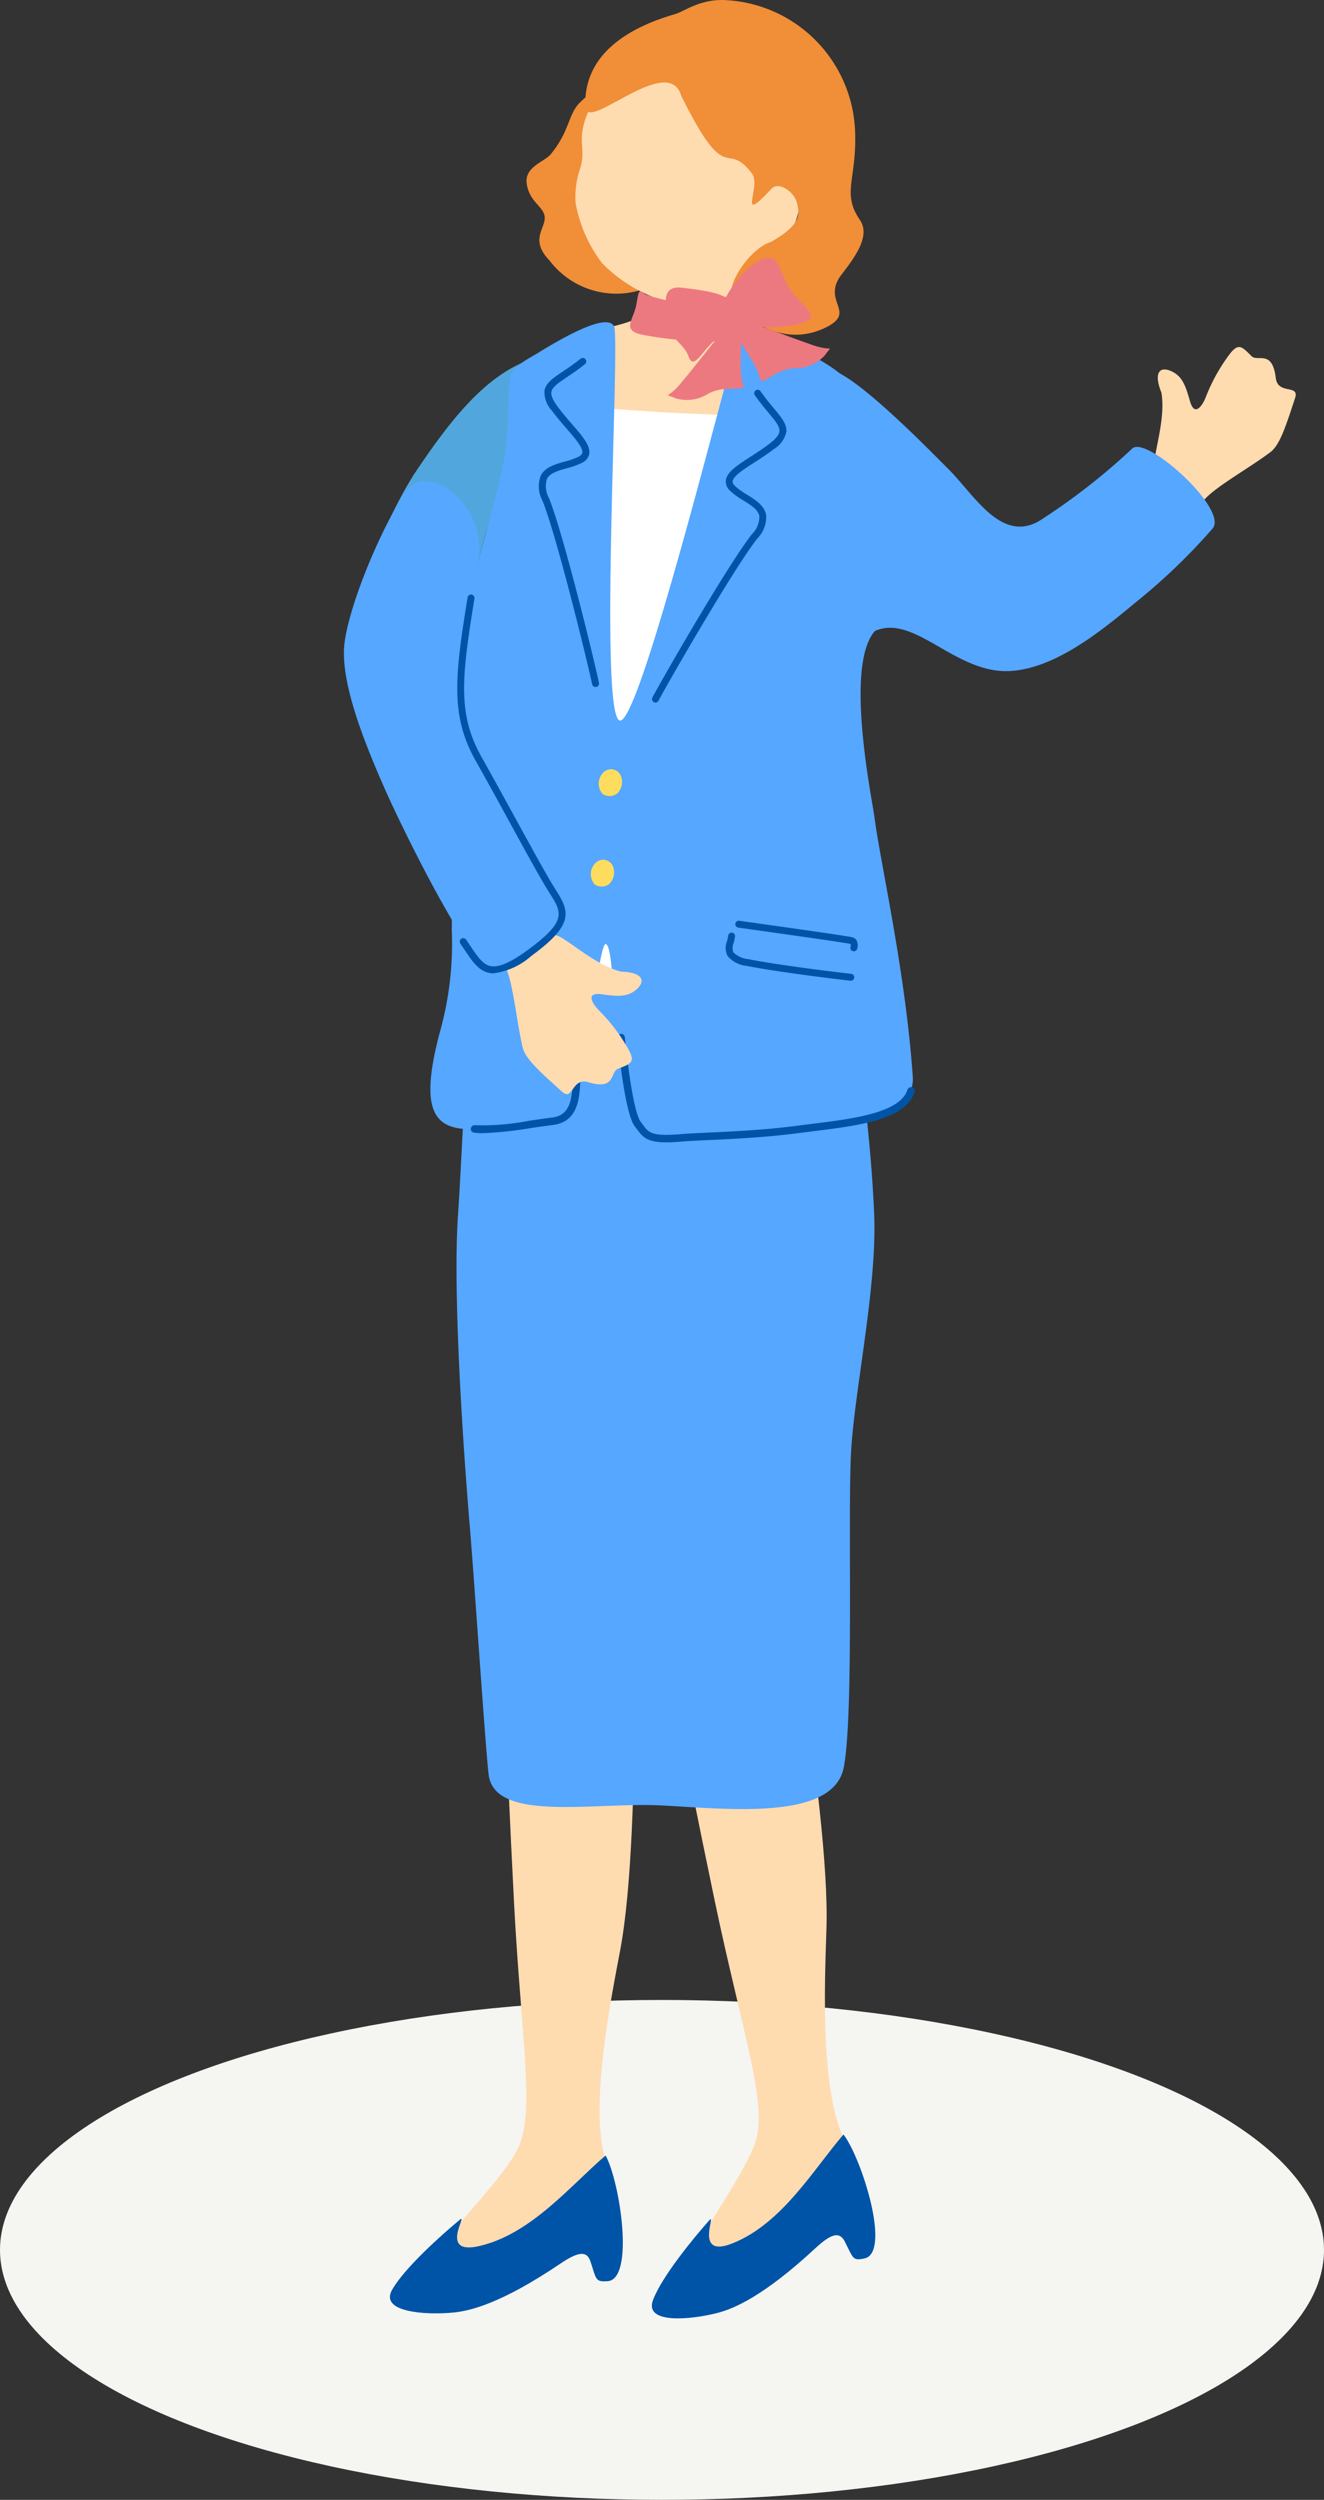 <svg xmlns="http://www.w3.org/2000/svg" width="106" height="200.031" viewBox="0 0 106 200.031">
  <rect x="0" y="0" width="106" height="200.031" fill="#333333" stroke="none"/>
  <g id="グループ_11380" data-name="グループ 11380" transform="translate(-484 -3541.969)">
    <ellipse id="楕円形_31" data-name="楕円形 31" cx="53" cy="20" rx="53" ry="20" transform="translate(484 3702)" fill="#f5f5f2"/>
    <g id="グループ_11506" data-name="グループ 11506" transform="translate(423.24 3536.41)">
      <path id="パス_31202" data-name="パス 31202" d="M114.422,36.379c.688-1.028,3.722-2.692,5.434-3.993.7-.53,1.152-1.794,1.975-4.333.363-1.122-1.381-.222-1.547-1.6-.279-2.315-1.448-1.251-1.949-1.753-.867-.867-1.091-1.131-2.018.228a14.182,14.182,0,0,0-1.627,3.035c-.268.7-.908,1.658-1.28.332s-.657-2.03-1.55-2.409-1.359.182-.734,1.733c.34,1.954-.491,4.463-.566,5.6s.888.51-.864,2.163,3.191,3.285,4.725.992" transform="translate(42.615 9.349)" fill="#ffdbb0"/>
      <path id="パス_31203" data-name="パス 31203" d="M65.233,40.858a31.634,31.634,0,0,1,3.26-6.988c2.692-4.037,5.436-7.609,8.852-9.007,2.7-1.106.277,7.276-1.552,9.836-.8,1.126-1.672,4.032-2.4,7.166-.888,3.812-8.934,3.652-8.157-1.006" transform="translate(25.407 9.652)" fill="#51a7dd"/>
      <path id="パス_31204" data-name="パス 31204" d="M84.4,18.558c.264,0,3.726.247,4.055.217.132.557-.026,3.665.359,4.317.883,1.493,3.279,1.249,4.393,2.018,1.2.824,2.509,2.493,2.374,3.878-.019,1.922-.172,9-.25,9.647-.518,4.324-8.486,4.326-10.261,4.265-6.686-.231-11.356-2.249-11.53-8.589a15.731,15.731,0,0,1,5.523-9.149c.838-.689,3.815-.746,4.832-1.968.648-.777.5-4.264.5-4.635" transform="translate(28.668 7.234)" fill="#ffdbb0"/>
      <path id="パス_31205" data-name="パス 31205" d="M76.8,27.969c.243-.864,4.047-.454,8.542-.156,4.659.311,11.876.207,12.112,1.554C97.778,36.6,99.521,49.419,99,55.455c-.051.612,1.19,20.973,1.336,22.092.235,1.811-5.591,3.727-17.082,5.28-4.382.592-13.3-8.111-11.492-20.188,1.479-9.865,3.183-25.41,5.032-34.67" transform="translate(27.881 10.7)" fill="#fff"/>
      <path id="パス_31206" data-name="パス 31206" d="M75.91,22.928a6.709,6.709,0,0,0,6.98,2.422c4.621-1.475-.466-5.091-.866-7.088-.292-1.461-.181-4.1-.668-5.174s.817-6.515-3-2.857c-1,.96-.8,2.261-2.371,4.172-.485.592-2.09,1-1.925,2.313.2,1.566,1.466,1.88,1.448,2.8s-1.184,1.761.4,3.409" transform="translate(28.864 3.501)" fill="#f18e38"/>
      <path id="パス_31207" data-name="パス 31207" d="M92.569,24.821c-2.357,2.635-5.363,3.57-7.634,3.117A11.663,11.663,0,0,1,79,24.668a11.183,11.183,0,0,1-2.122-4.831,7.064,7.064,0,0,1,.356-2.7c.678-2.074-.8-2.333,1.565-6.321C79.512,9.6,83.536,4.19,89.723,5.078c5.44.781,7.78,14.226,2.846,19.742" transform="translate(29.958 1.941)" fill="#ffdbb0"/>
      <path id="パス_31208" data-name="パス 31208" d="M85.122,11.679c-1.024-3.548-7.59,2.976-7.68.894-.2-4.49,3.925-6.5,7.169-7.44.755-.217,1.994-1.213,3.989-1.127A10.926,10.926,0,0,1,99.023,14.268c.215,4.044-1.113,5.121.391,7.32.862,1.258-.311,2.891-1.459,4.376-1.647,2.131,1.22,2.973-1.186,4.2-2.988,1.519-5.651-.029-7.323-1.647-1.29-1.247,1.191-4.675,2.823-5.145,2.513-1.4,2.325-2.272,2.106-3.153S92.913,18.49,92.342,19.1c-2.842,3.046-.778-.181-1.566-1.217-2.143-2.814-1.923,1.324-5.654-6.207" transform="translate(30.184 1.559)" fill="#f18e38"/>
      <path id="パス_31209" data-name="パス 31209" d="M82.955,144.155c-2.067-3.669.038-13.865.78-17.837,1.8-9.64,1.019-34.43.632-35.914,0,0-10.535-.539-10.45,1.634.046,1.19.637,17.727,1.308,30.6.564,10.81,1.734,16.869.272,19.7-1.63,3.156-8.171,9.088-6.849,9.8,3.466.809,15.67-3.543,14.307-7.986" transform="translate(26.691 35.217)" fill="#ffdbb0"/>
      <path id="パス_31210" data-name="パス 31210" d="M83.451,128.1c-2.721,2.3-5.94,6.3-10.132,7.249-3.279.755-.845-2.68-1.53-2.117-1.488,1.224-4.507,3.935-5.448,5.643-.973,1.764,2.663,2.008,4.928,1.791,1.372-.132,3.876-.756,8.538-3.9,1.465-.988,2.14-1.059,2.429-.186.479,1.447.374,1.636,1.351,1.582,2.215-.126,1.01-7.954-.136-10.059" transform="translate(25.797 49.935)" fill="#0054a7"/>
      <path id="パス_31211" data-name="パス 31211" d="M97.484,142.756c-2.6-3.309-2.085-13.708-1.96-17.746.3-9.8-4.264-34.179-4.873-35.587,0,0-10.494,1.081-10.077,3.216.228,1.167,3.342,17.42,5.978,30.039,2.213,10.6,4.3,16.405,3.284,19.424-1.129,3.369-6.684,10.232-5.267,10.736,3.548.268,14.943-5.9,12.915-10.082" transform="translate(31.403 34.857)" fill="#ffdbb0"/>
      <path id="パス_31212" data-name="パス 31212" d="M96.613,126.892c-2.336,2.691-4.9,7.137-8.9,8.714-3.124,1.248-1.245-2.518-1.836-1.857-1.286,1.438-3.853,4.578-4.521,6.411-.691,1.892,2.939,1.576,5.146,1.015,1.336-.34,3.711-1.341,7.838-5.163,1.3-1.2,1.951-1.375,2.374-.556.695,1.355.618,1.559,1.576,1.355,2.169-.463-.221-8.015-1.675-9.919" transform="translate(31.678 49.463)" fill="#0054a7"/>
      <path id="パス_31213" data-name="パス 31213" d="M88.611,61.682a58.953,58.953,0,0,1-8.433-.538c-4.981-.542-7.623.723-8.614,3.23s-.913,6.918-1.436,14.893c-.453,6.907.6,20.689.955,24.865s1.209,17.174,1.5,19.775c.441,3.883,8.437,2.222,13.8,2.495s13.826,1.261,14.643-3.073.3-20.235.578-25.211,2.082-13.184,1.851-18.965c-.277-6.9-1.5-15.617-2.2-17.695s-9.124.275-12.656.224" transform="translate(27.293 23.622)" fill="#55a7ff"/>
      <path id="パス_31214" data-name="パス 31214" d="M93.613,25.513c2.395,1.149,7.246,6.108,8.9,7.765,2.076,2.075,4.186,5.89,7.248,4.14a51.148,51.148,0,0,0,7.454-5.8c1.145-1.077,7.77,4.924,6.418,6.418a48.042,48.042,0,0,1-5.9,5.694c-2.639,2.175-6.526,5.512-10.353,5.694-4.347.207-7.586-4.6-10.767-3.209-4,1.748-6.307.046-7.351-1.345-3.1-4.142-1.475-22.155,4.349-19.36" transform="translate(34.193 9.831)" fill="#55a7ff"/>
      <path id="パス_31215" data-name="パス 31215" d="M86.688,21.689a12.841,12.841,0,0,1-5.436-.673c-.517-.3-.517-.524-.724.748s-1.242,2.094.414,2.47a29.916,29.916,0,0,0,6.418.523c.88-.149-.229-3.128-.673-3.067" transform="translate(31.191 8.102)" fill="#ed7980"/>
      <path id="パス_31216" data-name="パス 31216" d="M74.6,32.144c.5-5.807-.517-5.384,2.427-7.074,2.542-1.577,5.684-3.248,6.193-2.179.5,1.045-1.258,31.414.477,31.537s9.248-30.751,9.743-31.5,3.886,1.319,5.826,2.406c.8.449,2.935,1.657,2.871,2.563-.2,2.93,5.385,3.908,6.007,7.558.7,4.09-.725,8.075-4.039,11.8-2.459,2.766-.242,13.35-.024,15.011.475,3.641,2.461,12.215,3.052,20.657.361,5.166-13.973,4.294-20.2,4.987-4.379.486-3.279-14.993-4.361-15.6-.675-.379-1.782,14-3.762,14.109-7.043.371-12.483,3.527-9.43-7.462a26.235,26.235,0,0,0,.844-7.8c.1-2.874-.688-10.3-.593-16.238.1-6.522,4.556-18.015,4.97-22.776" transform="translate(26.705 8.791)" fill="#55a7ff"/>
      <path id="パス_31217" data-name="パス 31217" d="M83.206,72.212c.359,0,.781-.022,1.284-.067.425-.039,1.1-.068,1.932-.107,1.868-.085,4.691-.214,7.29-.556.4-.053.8-.1,1.213-.154,3.634-.45,7.4-.917,8.137-3.1a.3.3,0,1,0-.564-.193c-.624,1.826-4.354,2.289-7.647,2.7-.41.05-.819.1-1.217.153-2.574.34-5.381.467-7.238.552-.845.039-1.527.071-1.958.108-2.411.215-2.646-.11-3.119-.76-.057-.078-.115-.158-.179-.243-.407-.532-.88-3.063-1.263-6.768a.3.3,0,0,0-.595.061c.288,2.777.76,6.255,1.383,7.071l.171.231c.5.682.86,1.072,2.371,1.072" transform="translate(30.903 24.755)" fill="#0054a7"/>
      <path id="パス_31218" data-name="パス 31218" d="M71.807,70.636a30.151,30.151,0,0,0,3.847-.411c.613-.089,1.215-.178,1.764-.245,1.994-.243,2.112-2.111,2.192-3.347.015-.229.029-.442.053-.625a.3.3,0,1,0-.593-.078c-.025.2-.039.421-.056.664-.095,1.479-.277,2.623-1.668,2.792-.553.067-1.16.156-1.779.246a19.5,19.5,0,0,1-4.4.366.3.3,0,0,0-.09.591,4.773,4.773,0,0,0,.73.047" transform="translate(27.607 25.598)" fill="#0054a7"/>
      <path id="パス_31219" data-name="パス 31219" d="M80.022,48.919a.857.857,0,0,0-1.337-.464,1.255,1.255,0,0,0-.163,1.81A1.011,1.011,0,0,0,79.7,50.22a1.3,1.3,0,0,0,.327-1.3" transform="translate(30.482 18.825)" fill="#fedc5e"/>
      <path id="パス_31220" data-name="パス 31220" d="M79.567,54.13a.857.857,0,0,0-1.337-.464,1.255,1.255,0,0,0-.163,1.81,1.011,1.011,0,0,0,1.173-.044,1.3,1.3,0,0,0,.327-1.3" transform="translate(30.305 20.857)" fill="#fedc5e"/>
      <path id="パス_31221" data-name="パス 31221" d="M95.554,61.545a.276.276,0,0,0,.015-.55c-1.2-.132-6.086-.734-8.208-1.172a1.947,1.947,0,0,1-1.223-.552,1.009,1.009,0,0,1,.025-.756,3.449,3.449,0,0,0,.106-.52.277.277,0,0,0-.249-.3.281.281,0,0,0-.3.249,2.832,2.832,0,0,1-.09.436,1.439,1.439,0,0,0,.042,1.185,2.3,2.3,0,0,0,1.58.8c2.142.442,7.059,1.048,8.258,1.18a.253.253,0,0,0,.046,0" transform="translate(33.336 22.488)" fill="#0054a7"/>
      <path id="パス_31222" data-name="パス 31222" d="M95.579,59.455a.278.278,0,0,0,.257-.229.862.862,0,0,0-.072-.674c-.146-.2-.381-.239-.734-.293l-.236-.036c-.945-.16-5.226-.762-7.283-1.052L86.4,57.015a.277.277,0,1,0-.078.548l1.108.156c2.056.289,6.331.891,7.269,1.049l.243.038a1.753,1.753,0,0,1,.378.079.932.932,0,0,1-.032.249.275.275,0,0,0,.225.318.241.241,0,0,0,.063,0" transform="translate(33.557 22.223)" fill="#0054a7"/>
      <path id="パス_31223" data-name="パス 31223" d="M79.3,50.942a.279.279,0,0,1-.272-.221c-.416-1.972-2.877-11.988-3.976-14.686a2.43,2.43,0,0,1-.146-1.987c.341-.7,1.154-.927,1.94-1.148a5.587,5.587,0,0,0,1.1-.386c.26-.14.284-.271.292-.314.074-.4-.566-1.138-1.242-1.919-.377-.434-.8-.926-1.188-1.45a2.165,2.165,0,0,1-.595-1.605c.108-.62.689-1.01,1.5-1.552.417-.279.888-.6,1.4-1.009a.279.279,0,0,1,.352.432c-.531.429-1.013.753-1.44,1.04-.691.464-1.191.8-1.258,1.185-.049.281.108.655.495,1.18.374.506.792.988,1.162,1.415.832.962,1.49,1.721,1.369,2.385a1.01,1.01,0,0,1-.577.7A6,6,0,0,1,77,33.436c-.7.2-1.359.382-1.591.856a1.974,1.974,0,0,0,.163,1.533C76.7,38.6,79.141,48.556,79.574,50.607a.279.279,0,0,1-.215.329.264.264,0,0,1-.057.006" transform="translate(29.139 9.59)" fill="#0054a7"/>
      <path id="パス_31224" data-name="パス 31224" d="M81.558,51.469a.279.279,0,0,1-.246-.409c.988-1.848,6.111-10.724,7.975-13.075a1.969,1.969,0,0,0,.584-1.427c-.09-.52-.673-.883-1.29-1.267a6.014,6.014,0,0,1-1.038-.752,1.021,1.021,0,0,1-.357-.835c.07-.671.913-1.217,1.982-1.908.474-.306,1.01-.652,1.509-1.034.518-.395.773-.712.8-.994.043-.389-.342-.851-.877-1.49-.328-.393-.7-.841-1.091-1.4a.278.278,0,0,1,.457-.317c.375.539.739.976,1.062,1.361.621.745,1.072,1.283,1,1.908a2.168,2.168,0,0,1-1.02,1.375c-.516.395-1.063.749-1.545,1.06-.869.56-1.689,1.09-1.729,1.5,0,.043-.018.174.193.382a5.578,5.578,0,0,0,.944.677c.692.432,1.409.878,1.543,1.644a2.434,2.434,0,0,1-.7,1.868c-1.81,2.282-6.97,11.213-7.919,12.99a.278.278,0,0,1-.246.147" transform="translate(31.683 10.306)" fill="#0054a7"/>
      <path id="パス_31225" data-name="パス 31225" d="M72.877,60.856c.663,1.045.959,4.492,1.458,6.585.2.851,1.176,1.779,3.166,3.555.88.785.76-1.173,2.086-.769,2.231.68,1.729-.819,2.39-1.076,1.142-.443,1.475-.539.606-1.936A14.171,14.171,0,0,0,80.464,64.5c-.534-.531-1.151-1.5.213-1.306s2.124.22,2.83-.442.384-1.32-1.288-1.373c-1.925-.478-3.885-2.251-4.895-2.778s-.826.6-1.629-1.665-4.3,1.59-2.817,3.921" transform="translate(28.267 21.925)" fill="#ffdbb0"/>
      <path id="パス_31226" data-name="パス 31226" d="M63.546,44.985c.15-2.25,2.019-7.609,4.659-12.112,1.9-3.238,6.906.858,6.057,5.124a81.279,81.279,0,0,0-1.564,9.3,13.331,13.331,0,0,0,2.339,8.251c2.724,4.417,4.254,7.119,6.212,10.56.777,1.366-4.942,5.777-6.431,4.421-2.133-1.943-6.643-11.1-8.012-14.2-1.552-3.52-3.468-8.23-3.26-11.337" transform="translate(24.764 12.359)" fill="#55a7ff"/>
      <path id="パス_31227" data-name="パス 31227" d="M72.979,68.541a1.832,1.832,0,0,1-.318-.028c-.874-.154-1.377-.906-2.017-1.858-.107-.158-.217-.324-.335-.495a.278.278,0,0,1,.457-.317c.12.172.232.34.341.5.586.876,1.01,1.507,1.651,1.62s1.559-.286,2.895-1.256c3.234-2.353,2.782-3.055,1.793-4.595-.628-.98-1.937-3.367-3.322-5.9-.884-1.614-1.8-3.284-2.586-4.678-2.057-3.639-1.664-6.81-.653-13.07a.275.275,0,0,1,.318-.231.28.28,0,0,1,.231.32c-1.016,6.293-1.381,9.223.588,12.707.788,1.4,1.705,3.069,2.591,4.684,1.38,2.52,2.684,4.9,3.3,5.864,1.134,1.762,1.562,2.8-1.933,5.344a5.651,5.651,0,0,1-3,1.383" transform="translate(27.309 14.905)" fill="#0054a7"/>
      <path id="パス_31228" data-name="パス 31228" d="M86.873,24.291c-1.625.429-2.479,3.283-2.994,1.736-.292-.88-1.461-1.388-1.573-2.527s-.876-3.176,1.1-2.928c1.757.221,3.772.448,4.036,1.416s.51,2.017-.57,2.3" transform="translate(31.99 8.011)" fill="#ed7980"/>
      <path id="パス_31229" data-name="パス 31229" d="M85.4,22.468c.637-1.8,3.494-4.739,4.3-3.2s.621,1.719,1.63,2.825,1.7,1.532.218,2.022a9.082,9.082,0,0,1-5.041-.151,1.573,1.573,0,0,1-1.108-1.5" transform="translate(33.282 7.343)" fill="#ed7980"/>
      <path id="パス_31230" data-name="パス 31230" d="M86.649,22.4c.9.318,4.2,1.572,5.777,2.114s1.552-.093.945.8a3.2,3.2,0,0,1-2.39,1.041c-1.644.024-2.711,1.618-2.848.72s-1.6-2.723-1.766-3.344c-.192-.717-1.394-1.925.282-1.33" transform="translate(33.434 8.669)" fill="#ed7980"/>
      <path id="パス_31231" data-name="パス 31231" d="M87.051,22.788c-.6.737-2.782,3.513-3.855,4.793s-1.379.721-.4,1.172a3.185,3.185,0,0,0,2.584-.342c1.42-.83,3.159-.014,2.812-.855s-.035-3.158-.214-3.776c-.206-.712.2-2.367-.928-.992" transform="translate(32.043 8.676)" fill="#ed7980"/>
      <path id="パス_31232" data-name="パス 31232" d="M85.5,21.338c.564-.153,1.113-.548,1.359-.117a3.78,3.78,0,0,1,.719,1.437c.074.606.642,1.323-.272,1.4s-1.352.674-1.766-.29c-.466-1.087-.429-2.321-.039-2.427" transform="translate(33.21 8.196)" fill="#ed7980"/>
      <path id="パス_31233" data-name="パス 31233" d="M82.794,24.02a.092.092,0,0,0,.042-.01.094.094,0,0,0,.042-.126,13,13,0,0,1-.518-2.138l-.036-.186a.091.091,0,0,0-.11-.074.092.092,0,0,0-.074.108l.035.186a12.754,12.754,0,0,0,.536,2.188.093.093,0,0,0,.083.051" transform="translate(32.017 8.375)" fill="#ed7980"/>
      <path id="パス_31234" data-name="パス 31234" d="M86.237,24.348a1.555,1.555,0,0,0,.2-.015c.071-.011.143-.019.217-.029.482-.063.983-.128,1.18-.424a.616.616,0,0,0,.053-.518l-.085-.313a5.7,5.7,0,0,0-.441-1.258.093.093,0,0,0-.125-.042.092.092,0,0,0-.042.125,5.626,5.626,0,0,1,.427,1.223l.085.313a.432.432,0,0,1-.029.366c-.149.225-.606.285-1.048.342l-.218.029c-.548.075-.649-.188-.834-.67-.032-.082-.065-.168-.1-.256a2.6,2.6,0,0,1-.022-1.672c.063-.211.063-.211.243-.229a2.771,2.771,0,0,0,.625-.122.093.093,0,0,0,.063-.117.1.1,0,0,0-.117-.063,2.739,2.739,0,0,1-.589.115c-.249.024-.317.06-.406.363a2.728,2.728,0,0,0,.029,1.8c.036.088.069.172.1.252.17.443.307.8.832.8" transform="translate(33.186 8.191)" fill="#ed7980"/>
    </g>
  </g>
</svg>
